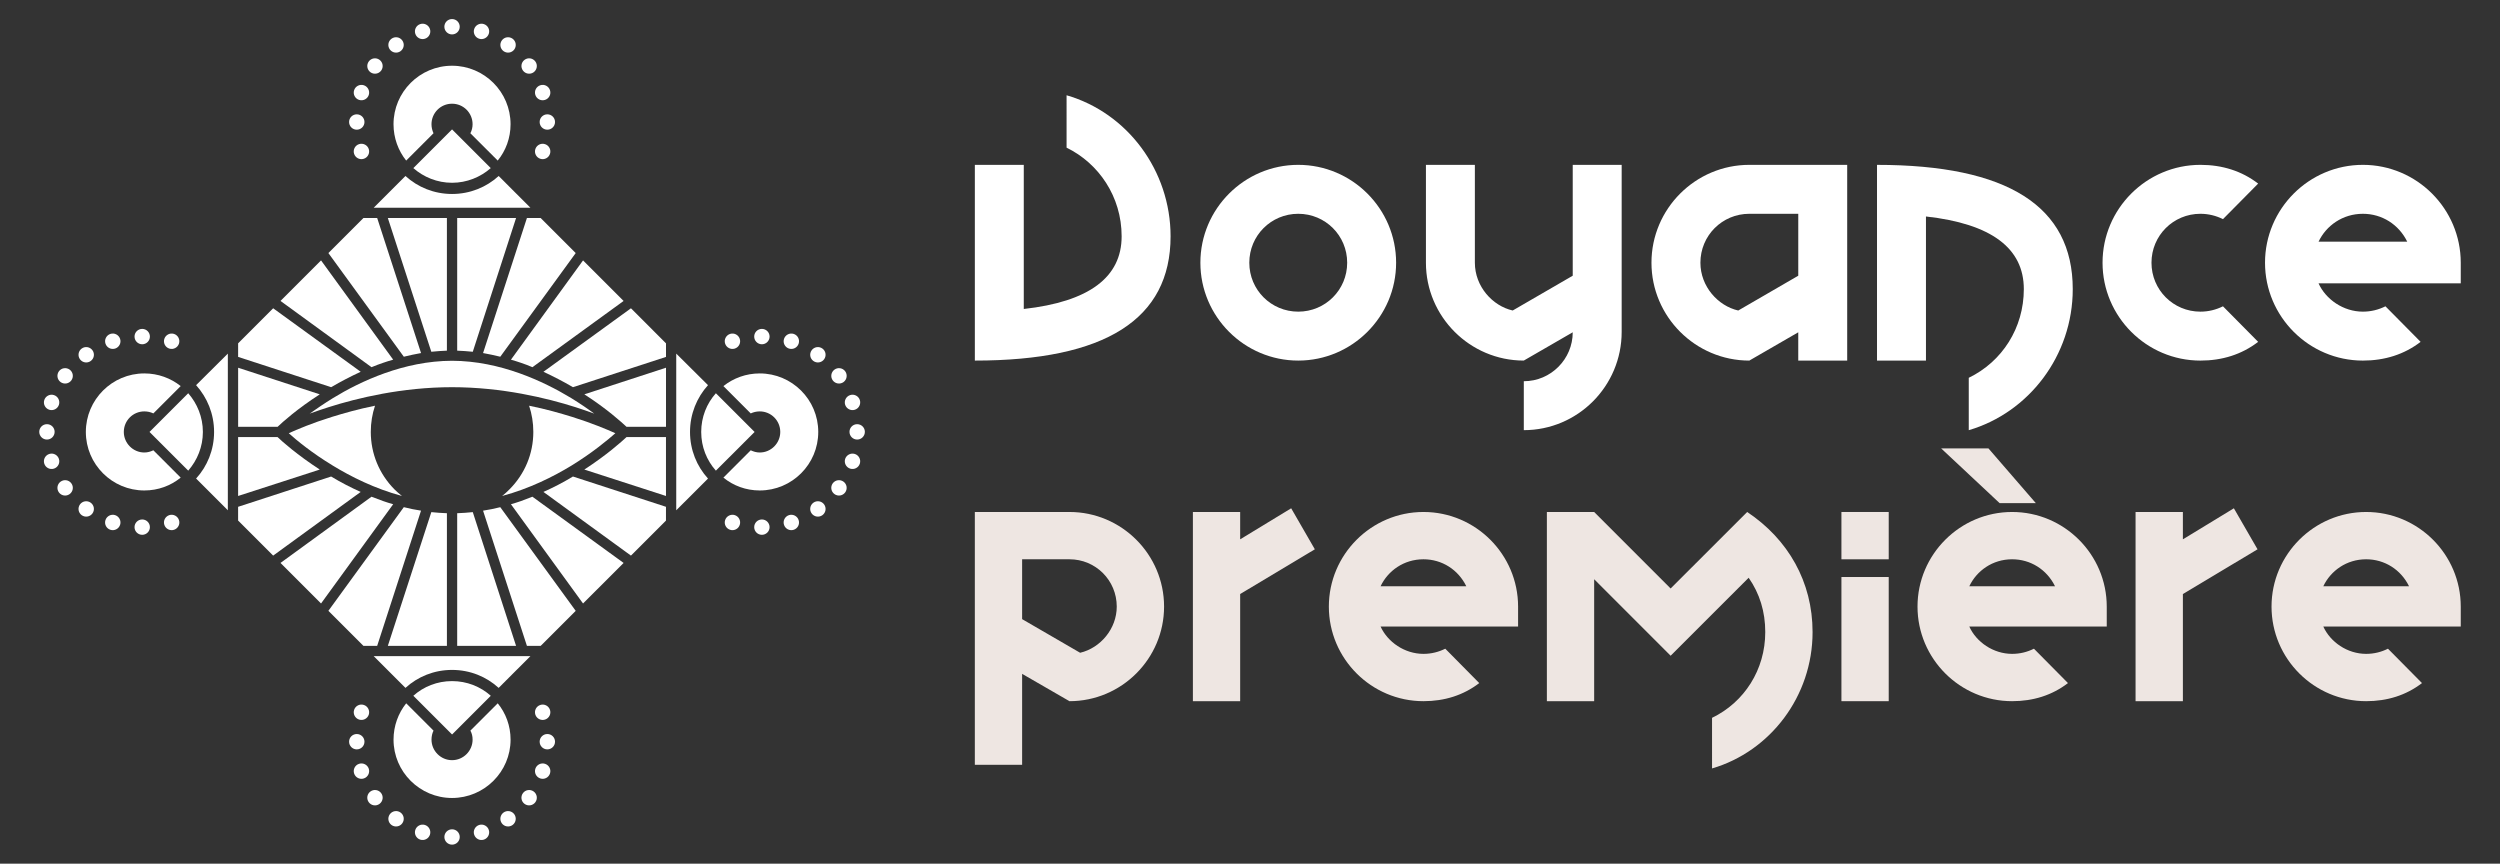 <?xml version="1.0" encoding="utf-8"?>
<!-- Generator: Adobe Illustrator 16.0.0, SVG Export Plug-In . SVG Version: 6.00 Build 0)  -->
<!DOCTYPE svg PUBLIC "-//W3C//DTD SVG 1.1//EN" "http://www.w3.org/Graphics/SVG/1.1/DTD/svg11.dtd">
<svg version="1.1" id="Calque_1" xmlns="http://www.w3.org/2000/svg" xmlns:xlink="http://www.w3.org/1999/xlink" x="0px" y="0px"
	 width="196.828px" height="68px" viewBox="0 0 196.828 68" enable-background="new 0 0 196.828 68" xml:space="preserve">
<rect x="0" y="0" width="196.828" height="68" fill="#333333" stroke="none"/>
<g>
	<g>
		<g>
			<path fill="#FFFFFF" d="M76.75,12.979h3.853v11.347c5.146-0.572,7.705-2.498,7.705-5.718c0-3.131-1.807-5.749-4.335-6.983V7.5
				c4.786,1.385,8.188,5.93,8.188,11.107c0,6.532-5.147,9.782-15.41,9.782V12.979z"/>
			<path fill="#FFFFFF" d="M94.508,20.684c0-4.245,3.461-7.705,7.705-7.705s7.705,3.46,7.705,7.705c0,4.244-3.461,7.705-7.705,7.705
				S94.508,24.928,94.508,20.684z M106.065,20.684c0-2.137-1.716-3.852-3.853-3.852s-3.853,1.715-3.853,3.852
				s1.716,3.853,3.853,3.853S106.065,22.821,106.065,20.684z"/>
			<path fill="#FFFFFF" d="M119.97,30.014c2.137,0,3.853-1.746,3.853-3.853l-3.853,2.227c-4.244,0-7.705-3.461-7.705-7.705v-7.705
				h3.853v7.705c0,1.867,1.384,3.401,2.979,3.763l4.726-2.739v-8.729h3.853v13.153c0,4.274-3.461,7.735-7.705,7.735V30.014z"/>
			<path fill="#FFFFFF" d="M130.022,20.684c0-4.245,3.461-7.705,7.705-7.705h7.705v15.41h-3.853v-2.227l-3.853,2.227
				C133.483,28.389,130.022,24.928,130.022,20.684z M141.58,21.707v-4.875h-3.853c-2.138,0-3.852,1.715-3.852,3.852
				c0,1.867,1.383,3.401,2.979,3.763L141.58,21.707z"/>
			<path fill="#FFFFFF" d="M155.003,29.744c2.618-1.264,4.335-3.914,4.335-6.983c0-3.221-2.56-5.146-7.705-5.718v11.347h-3.854
				v-15.41c10.264,0,15.411,3.25,15.411,9.782c0,5.237-3.461,9.722-8.187,11.107V29.744z"/>
			<path fill="#FFFFFF" d="M165.536,20.684c0-4.245,3.461-7.705,7.706-7.705c1.715,0,3.25,0.481,4.545,1.475l-2.77,2.799
				c-0.541-0.271-1.145-0.421-1.775-0.421c-2.138,0-3.853,1.715-3.853,3.852s1.715,3.853,3.853,3.853
				c0.631,0,1.234-0.15,1.775-0.421l2.77,2.799c-1.295,0.994-2.83,1.475-4.545,1.475C168.997,28.389,165.536,24.928,165.536,20.684z
				"/>
			<path fill="#FFFFFF" d="M178.328,20.684c0-4.245,3.461-7.705,7.705-7.705s7.705,3.46,7.705,7.705v1.625h-11.196
				c0.571,1.265,1.957,2.228,3.491,2.228c0.632,0,1.233-0.15,1.776-0.421l2.769,2.799c-1.294,0.994-2.83,1.475-4.545,1.475
				C181.789,28.389,178.328,24.928,178.328,20.684z M189.524,19.028c-0.662-1.354-1.987-2.196-3.491-2.196
				c-1.596,0-2.891,0.933-3.491,2.196H189.524z"/>
		</g>
		<g>
			<path fill="#EEE6E2" d="M76.75,40.309h7.45c4.102,0,7.449,3.345,7.449,7.449c0,4.103-3.348,7.447-7.449,7.447l-3.727-2.152v7.159
				H76.75V40.309z M87.923,47.758c0-2.066-1.657-3.725-3.723-3.725h-3.727v4.712l4.567,2.649
				C86.641,51.016,87.923,49.503,87.923,47.758z"/>
			<path fill="#EEE6E2" d="M93.918,40.309h3.722v2.153l4.016-2.444l1.863,3.229l-5.879,3.521v8.437h-3.722V40.309z"/>
			<path fill="#EEE6E2" d="M104.622,47.758c0-4.104,3.348-7.449,7.45-7.449s7.449,3.345,7.449,7.449v1.57h-10.827
				c0.558,1.223,1.894,2.152,3.378,2.152c0.608,0,1.189-0.144,1.716-0.407l2.675,2.707c-1.251,0.96-2.735,1.425-4.391,1.425
				C107.97,55.205,104.622,51.861,104.622,47.758z M115.444,46.158c-0.638-1.312-1.92-2.125-3.372-2.125
				c-1.545,0-2.796,0.901-3.378,2.125H115.444z"/>
			<path fill="#EEE6E2" d="M134.793,56.515c2.532-1.221,4.188-3.783,4.188-6.751c0-1.601-0.436-3.026-1.307-4.277l-6.143,6.14
				l-6.021-6.024v9.602h-3.723V40.309h3.723l6.021,6.023l6.027-6.023c3.226,2.153,5.148,5.499,5.148,9.455
				c0,5.064-3.346,9.399-7.915,10.736V56.515z"/>
			<path fill="#EEE6E2" d="M144.978,40.309h3.723v3.725h-3.723V40.309z M144.978,45.429h3.723v9.776h-3.723V45.429z"/>
			<path fill="#EEE6E2" d="M150.968,47.758c0-4.104,3.347-7.449,7.449-7.449s7.45,3.345,7.45,7.449v1.57h-10.822
				c0.551,1.223,1.889,2.152,3.372,2.152c0.613,0,1.195-0.144,1.717-0.407l2.68,2.707c-1.253,0.96-2.736,1.425-4.396,1.425
				C154.314,55.205,150.968,51.861,150.968,47.758z M152.831,35.305h3.723l3.727,4.305h-2.851L152.831,35.305z M161.795,46.158
				c-0.643-1.312-1.924-2.125-3.378-2.125c-1.54,0-2.791,0.901-3.372,2.125H161.795z"/>
			<path fill="#EEE6E2" d="M168.135,40.309h3.726v2.153l4.014-2.444l1.863,3.229l-5.877,3.521v8.437h-3.726V40.309z"/>
			<path fill="#EEE6E2" d="M178.84,47.758c0-4.104,3.348-7.449,7.449-7.449c4.103,0,7.449,3.345,7.449,7.449v1.57h-10.822
				c0.553,1.223,1.891,2.152,3.373,2.152c0.613,0,1.195-0.144,1.718-0.407l2.679,2.707c-1.252,0.96-2.735,1.425-4.396,1.425
				C182.188,55.205,178.84,51.861,178.84,47.758z M189.667,46.158c-0.642-1.312-1.924-2.125-3.378-2.125
				c-1.54,0-2.792,0.901-3.373,2.125H189.667z"/>
		</g>
	</g>
	<g>
		<path fill="#FFFFFF" d="M34.985,2.105c0-0.335,0.271-0.605,0.604-0.605c0.337,0,0.606,0.271,0.606,0.605
			c0,0.334-0.27,0.605-0.606,0.605C35.257,2.711,34.985,2.439,34.985,2.105z M32.697,2.659C32.594,2.342,32.768,2,33.085,1.896
			c0.318-0.104,0.66,0.07,0.765,0.389c0.104,0.317-0.07,0.66-0.39,0.763C33.141,3.151,32.8,2.978,32.697,2.659z M30.692,3.894
			c-0.197-0.271-0.139-0.649,0.133-0.846c0.271-0.197,0.65-0.138,0.846,0.134c0.198,0.271,0.138,0.648-0.134,0.846
			C31.269,4.224,30.888,4.164,30.692,3.894z M29.032,4.842c0.196-0.271,0.575-0.332,0.845-0.134
			c0.271,0.195,0.332,0.574,0.136,0.846c-0.198,0.27-0.576,0.33-0.847,0.134C28.896,5.49,28.836,5.111,29.032,4.842z M27.88,7.102
			c0.104-0.318,0.445-0.493,0.765-0.39c0.317,0.104,0.491,0.444,0.39,0.764c-0.105,0.318-0.445,0.491-0.766,0.389
			C27.951,7.761,27.777,7.42,27.88,7.102z M27.484,9.606c0-0.335,0.271-0.605,0.604-0.605c0.337,0,0.607,0.271,0.607,0.605
			c0,0.334-0.271,0.605-0.607,0.605C27.755,10.212,27.484,9.94,27.484,9.606z M29.034,11.737c0.102,0.317-0.072,0.66-0.39,0.763
			c-0.319,0.104-0.661-0.07-0.765-0.389c-0.103-0.317,0.071-0.66,0.389-0.763C28.589,11.245,28.929,11.419,29.034,11.737z
			 M42.911,11.349c0.319,0.103,0.494,0.445,0.39,0.763c-0.104,0.318-0.444,0.492-0.762,0.389c-0.319-0.103-0.493-0.445-0.39-0.763
			C42.253,11.419,42.594,11.245,42.911,11.349z M43.092,9.001c0.336,0,0.606,0.271,0.606,0.605c0,0.334-0.271,0.605-0.606,0.605
			c-0.335,0-0.605-0.271-0.605-0.605C42.486,9.271,42.757,9.001,43.092,9.001z M42.539,6.712c0.317-0.104,0.658,0.071,0.762,0.39
			c0.104,0.318-0.07,0.659-0.39,0.763c-0.317,0.103-0.658-0.07-0.762-0.389C42.046,7.156,42.22,6.815,42.539,6.712z M41.171,5.554
			c-0.198-0.271-0.139-0.65,0.132-0.846c0.271-0.198,0.648-0.138,0.847,0.134c0.197,0.27,0.137,0.648-0.134,0.846
			C41.745,5.884,41.365,5.823,41.171,5.554z M39.511,3.182c0.195-0.271,0.573-0.331,0.845-0.134
			c0.271,0.196,0.331,0.575,0.135,0.846s-0.575,0.33-0.846,0.134C39.373,3.83,39.314,3.452,39.511,3.182z M37.334,2.285
			c0.103-0.318,0.444-0.492,0.762-0.389C38.415,2,38.589,2.342,38.484,2.659c-0.104,0.318-0.445,0.492-0.763,0.389
			C37.404,2.945,37.229,2.603,37.334,2.285z M3.696,34.607c-0.335,0-0.606-0.272-0.606-0.607c0-0.334,0.271-0.604,0.606-0.604
			S4.301,33.666,4.301,34C4.301,34.335,4.031,34.607,3.696,34.607z M4.25,36.895c-0.318,0.103-0.66-0.07-0.763-0.389
			c-0.104-0.317,0.07-0.66,0.389-0.764c0.317-0.104,0.659,0.071,0.763,0.39C4.742,36.449,4.567,36.792,4.25,36.895z M5.618,38.055
			c0.197,0.269,0.137,0.648-0.134,0.845c-0.271,0.197-0.65,0.137-0.847-0.134s-0.136-0.648,0.134-0.845
			C5.043,37.724,5.422,37.783,5.618,38.055z M7.277,40.425c-0.196,0.271-0.574,0.33-0.846,0.135
			c-0.271-0.198-0.33-0.575-0.134-0.847c0.196-0.271,0.575-0.33,0.846-0.134C7.415,39.775,7.475,40.155,7.277,40.425z M9.455,41.321
			c-0.104,0.319-0.445,0.492-0.764,0.39s-0.492-0.444-0.388-0.763c0.102-0.317,0.444-0.493,0.763-0.391
			C9.384,40.663,9.56,41.004,9.455,41.321z M10.591,41.502c0-0.335,0.272-0.604,0.606-0.604c0.333,0,0.605,0.27,0.605,0.604
			s-0.272,0.604-0.605,0.604C10.863,42.106,10.591,41.837,10.591,41.502z M12.938,41.321c-0.103-0.317,0.071-0.658,0.389-0.764
			c0.317-0.103,0.66,0.073,0.764,0.391c0.104,0.318-0.071,0.66-0.389,0.763C13.384,41.813,13.042,41.641,12.938,41.321z
			 M13.702,26.289c0.317,0.105,0.492,0.446,0.389,0.764c-0.104,0.319-0.446,0.492-0.764,0.39s-0.491-0.444-0.389-0.763
			C13.042,26.361,13.384,26.187,13.702,26.289z M11.197,25.894c0.333,0,0.605,0.271,0.605,0.604c0,0.336-0.272,0.607-0.605,0.607
			c-0.334,0-0.606-0.271-0.606-0.607C10.591,26.164,10.863,25.894,11.197,25.894z M8.304,27.053
			c-0.104-0.317,0.069-0.658,0.388-0.764c0.318-0.103,0.66,0.072,0.764,0.391c0.104,0.318-0.071,0.66-0.389,0.763
			C8.748,27.545,8.405,27.372,8.304,27.053z M6.298,28.287c-0.196-0.27-0.137-0.648,0.134-0.845
			c0.271-0.197,0.649-0.138,0.846,0.134c0.197,0.271,0.138,0.648-0.134,0.845C6.873,28.618,6.494,28.559,6.298,28.287z
			 M5.618,29.947c-0.196,0.271-0.575,0.33-0.847,0.135c-0.27-0.196-0.33-0.576-0.134-0.848c0.196-0.27,0.576-0.33,0.847-0.134
			C5.755,29.298,5.815,29.677,5.618,29.947z M3.487,31.495c0.103-0.317,0.444-0.492,0.763-0.389
			c0.317,0.104,0.492,0.444,0.389,0.764c-0.104,0.317-0.445,0.491-0.763,0.389C3.558,32.155,3.384,31.814,3.487,31.495z
			 M36.196,65.896c0,0.335-0.27,0.604-0.606,0.604c-0.333,0-0.604-0.27-0.604-0.604s0.271-0.604,0.604-0.604
			C35.927,65.291,36.196,65.561,36.196,65.896z M38.484,65.342c0.104,0.318-0.069,0.66-0.389,0.763
			c-0.317,0.103-0.659-0.07-0.762-0.389c-0.105-0.317,0.07-0.659,0.388-0.765C38.039,64.849,38.381,65.024,38.484,65.342z
			 M40.49,64.106c0.196,0.271,0.136,0.65-0.135,0.848c-0.271,0.196-0.649,0.136-0.845-0.134c-0.196-0.271-0.138-0.651,0.134-0.848
			C39.915,63.776,40.294,63.837,40.49,64.106z M42.149,63.159c-0.198,0.271-0.575,0.331-0.847,0.134
			c-0.271-0.196-0.33-0.576-0.132-0.845c0.194-0.271,0.574-0.331,0.845-0.134C42.286,62.511,42.347,62.888,42.149,63.159z
			 M43.301,60.899c-0.104,0.318-0.444,0.493-0.762,0.389c-0.319-0.103-0.493-0.445-0.39-0.763c0.104-0.318,0.444-0.491,0.762-0.389
			C43.23,60.239,43.405,60.582,43.301,60.899z M43.698,58.394c0,0.335-0.271,0.606-0.606,0.606c-0.335,0-0.605-0.271-0.605-0.606
			c0-0.333,0.271-0.604,0.605-0.604C43.428,57.789,43.698,58.061,43.698,58.394z M42.149,56.265c-0.104-0.318,0.07-0.66,0.39-0.763
			c0.317-0.105,0.658,0.07,0.762,0.388c0.104,0.318-0.07,0.66-0.39,0.763C42.594,56.755,42.253,56.582,42.149,56.265z
			 M28.269,56.652c-0.317-0.103-0.491-0.444-0.389-0.763c0.104-0.317,0.445-0.493,0.765-0.388c0.317,0.103,0.491,0.444,0.39,0.763
			C28.929,56.582,28.589,56.755,28.269,56.652z M28.088,59c-0.333,0-0.604-0.271-0.604-0.606c0-0.333,0.271-0.604,0.604-0.604
			c0.337,0,0.607,0.271,0.607,0.604C28.695,58.729,28.425,59,28.088,59z M28.645,61.288c-0.319,0.104-0.661-0.07-0.765-0.389
			c-0.103-0.317,0.071-0.66,0.389-0.763c0.32-0.103,0.66,0.07,0.766,0.389C29.136,60.843,28.962,61.186,28.645,61.288z
			 M30.013,62.448c0.196,0.269,0.135,0.648-0.136,0.845c-0.27,0.197-0.648,0.138-0.845-0.134s-0.137-0.648,0.134-0.845
			C29.437,62.117,29.814,62.177,30.013,62.448z M31.671,64.82c-0.195,0.27-0.575,0.33-0.846,0.134
			c-0.271-0.197-0.33-0.576-0.133-0.848c0.195-0.27,0.576-0.33,0.845-0.134C31.809,64.169,31.869,64.549,31.671,64.82z
			 M33.85,65.716c-0.104,0.318-0.446,0.491-0.765,0.389c-0.317-0.103-0.491-0.444-0.388-0.763c0.103-0.317,0.443-0.493,0.763-0.391
			C33.779,65.057,33.953,65.398,33.85,65.716z M68.092,34c0,0.335-0.271,0.607-0.606,0.607S66.881,34.335,66.881,34
			c0-0.334,0.27-0.604,0.604-0.604S68.092,33.666,68.092,34z M66.932,31.106c0.318-0.104,0.66,0.071,0.764,0.389
			c0.102,0.319-0.071,0.66-0.389,0.764c-0.318,0.103-0.66-0.071-0.766-0.389C66.439,31.551,66.614,31.21,66.932,31.106z
			 M65.563,29.947c-0.196-0.271-0.135-0.649,0.137-0.847c0.27-0.196,0.648-0.136,0.845,0.134c0.196,0.271,0.136,0.651-0.134,0.848
			C66.139,30.277,65.761,30.218,65.563,29.947z M63.904,27.576c0.196-0.271,0.576-0.331,0.846-0.134
			c0.271,0.196,0.33,0.575,0.134,0.845c-0.196,0.271-0.577,0.331-0.845,0.134C63.767,28.225,63.707,27.848,63.904,27.576z
			 M61.727,26.68c0.104-0.318,0.445-0.493,0.764-0.391c0.318,0.105,0.492,0.446,0.388,0.764c-0.102,0.319-0.443,0.492-0.762,0.39
			C61.797,27.34,61.624,26.998,61.727,26.68z M60.59,26.498c0,0.336-0.271,0.607-0.604,0.607c-0.336,0-0.607-0.271-0.607-0.607
			c0-0.334,0.271-0.604,0.607-0.604C60.318,25.894,60.59,26.164,60.59,26.498z M58.242,26.68c0.104,0.318-0.07,0.66-0.388,0.763
			s-0.66-0.07-0.764-0.39c-0.104-0.317,0.071-0.658,0.39-0.764C57.798,26.187,58.14,26.361,58.242,26.68z M57.48,41.711
			c-0.318-0.103-0.493-0.444-0.39-0.763c0.104-0.317,0.446-0.493,0.764-0.391c0.317,0.105,0.492,0.446,0.388,0.764
			C58.14,41.641,57.798,41.813,57.48,41.711z M59.986,42.106c-0.336,0-0.607-0.27-0.607-0.604s0.271-0.604,0.607-0.604
			c0.332,0,0.604,0.27,0.604,0.604S60.318,42.106,59.986,42.106z M62.878,40.948c0.104,0.318-0.069,0.66-0.388,0.763
			s-0.66-0.07-0.764-0.39c-0.103-0.317,0.07-0.658,0.39-0.764C62.435,40.455,62.776,40.631,62.878,40.948z M64.884,39.713
			c0.196,0.271,0.138,0.648-0.134,0.847c-0.27,0.195-0.649,0.137-0.846-0.135c-0.197-0.27-0.138-0.649,0.135-0.846
			C64.307,39.383,64.688,39.442,64.884,39.713z M66.544,38.766c-0.196,0.271-0.575,0.331-0.845,0.134
			c-0.271-0.196-0.333-0.576-0.137-0.845c0.198-0.271,0.576-0.331,0.848-0.134C66.68,38.117,66.74,38.495,66.544,38.766z
			 M67.695,36.506c-0.104,0.318-0.445,0.491-0.764,0.389c-0.317-0.103-0.492-0.445-0.391-0.763c0.105-0.318,0.447-0.493,0.766-0.39
			C67.624,35.846,67.797,36.188,67.695,36.506z"/>
		<g>
			<path fill="#FFFFFF" d="M11.366,38.615c-2.542,0-4.607-2.065-4.607-4.607s2.065-4.608,4.607-4.608c1.083,0,2.08,0.375,2.86,0.997
				l-2.152,2.152c-0.216-0.102-0.448-0.159-0.708-0.159c-0.896,0-1.618,0.723-1.618,1.618c0,0.881,0.723,1.618,1.618,1.618
				c0.26,0,0.492-0.072,0.708-0.174l2.152,2.152C13.446,38.24,12.449,38.615,11.366,38.615z"/>
			<path fill="#FFFFFF" d="M14.819,37.055l-3.049-3.047l3.049-3.048c0.707,0.809,1.154,1.878,1.154,3.048
				C15.974,35.179,15.526,36.246,14.819,37.055z"/>
			<path fill="#FFFFFF" d="M17.938,40.176l-2.499-2.499c0.881-0.968,1.416-2.254,1.416-3.669c0-1.416-0.535-2.702-1.416-3.684
				l2.499-2.484V40.176z"/>
			<path fill="#FFFFFF" d="M45.326,19.924l-5.938,8.161c-0.447-0.115-0.909-0.202-1.356-0.288l3.453-10.633h1.082L45.326,19.924z"/>
			<path fill="#FFFFFF" d="M39.534,39.049c0.202-0.159,0.391-0.332,0.577-0.521c1.213-1.213,1.878-2.815,1.878-4.521
				c0-0.723-0.115-1.416-0.332-2.065c1.301,0.26,2.456,0.592,3.395,0.882c1.56,0.49,2.759,0.996,3.396,1.284
				c-0.607,0.534-1.821,1.547-3.468,2.557C43.579,37.518,41.686,38.471,39.534,39.049z"/>
			<path fill="#FFFFFF" d="M41.917,39.107l7.18,5.214l-3.193,3.192l-5.677-7.814c0.26-0.071,0.52-0.159,0.78-0.246L41.917,39.107z"
				/>
			<path fill="#FFFFFF" d="M45.313,32.058c-2.27-0.723-5.794-1.574-9.722-1.574c-3.93,0-7.454,0.852-9.722,1.574
				c-0.549,0.173-1.041,0.348-1.488,0.506c0.535-0.376,1.142-0.795,1.821-1.214c2.195-1.343,5.604-2.933,9.374-2.946h0.028
				c3.771,0.014,7.164,1.604,9.36,2.932c0.68,0.419,1.301,0.838,1.82,1.229C46.351,32.405,45.847,32.23,45.313,32.058z"/>
			<path fill="#FFFFFF" d="M37.223,40.32l3.408,10.53h-4.636V40.406C36.399,40.393,36.804,40.364,37.223,40.32z"/>
			<path fill="#FFFFFF" d="M35.186,40.406v10.444h-4.651l3.424-10.53C34.377,40.364,34.782,40.393,35.186,40.406z"/>
			<path fill="#FFFFFF" d="M26.216,36.665c-1.646-0.996-2.874-2.007-3.481-2.557c0.636-0.288,1.819-0.794,3.394-1.284
				c0.939-0.29,2.096-0.622,3.396-0.882c-0.217,0.649-0.332,1.343-0.332,2.065c0,1.705,0.664,3.308,1.862,4.521
				c0.188,0.188,0.391,0.361,0.594,0.521C29.495,38.471,27.617,37.518,26.216,36.665z"/>
			<path fill="#FFFFFF" d="M30.955,39.699l-5.679,7.814l-3.192-3.192l7.165-5.214c0.318,0.115,0.621,0.23,0.926,0.346
				C30.433,39.54,30.693,39.628,30.955,39.699z"/>
			<path fill="#FFFFFF" d="M29.249,28.909l-7.165-5.216l3.192-3.192l5.679,7.816c-0.262,0.071-0.522,0.157-0.78,0.244
				C29.87,28.663,29.567,28.778,29.249,28.909z"/>
			<path fill="#FFFFFF" d="M33.958,27.695l-3.424-10.531h4.651v10.444C34.782,27.623,34.377,27.652,33.958,27.695z"/>
			<path fill="#FFFFFF" d="M35.995,27.608V17.164h4.636l-3.408,10.531C36.804,27.652,36.399,27.623,35.995,27.608z"/>
			<path fill="#FFFFFF" d="M41.007,28.562c-0.261-0.087-0.521-0.173-0.78-0.244l5.677-7.816l3.193,3.192l-7.18,5.216
				C41.614,28.778,41.311,28.663,41.007,28.562z"/>
			<path fill="#FFFFFF" d="M30.982,9.783c0-2.542,2.065-4.608,4.608-4.608c2.541,0,4.607,2.066,4.607,4.608
				c0,1.084-0.375,2.08-1.011,2.86l-2.153-2.152c0.116-0.217,0.174-0.462,0.174-0.708c0-0.896-0.722-1.618-1.617-1.618
				c-0.896,0-1.618,0.723-1.618,1.618c0,0.246,0.058,0.491,0.158,0.708l-2.151,2.152C31.358,11.863,30.982,10.867,30.982,9.783z"/>
			<path fill="#FFFFFF" d="M38.639,13.235c-0.81,0.708-1.879,1.155-3.048,1.155c-1.17,0-2.24-0.447-3.048-1.155l3.048-3.048
				L38.639,13.235z"/>
			<path fill="#FFFFFF" d="M31.922,13.856c0.967,0.882,2.253,1.416,3.669,1.416s2.702-0.534,3.669-1.416l2.499,2.499H29.422
				L31.922,13.856z"/>
			<path fill="#FFFFFF" d="M28.614,17.164h1.082l3.453,10.633c-0.447,0.086-0.911,0.173-1.356,0.288l-5.938-8.161L28.614,17.164z"/>
			<path fill="#FFFFFF" d="M18.748,27.031l2.759-2.76l6.891,4.999c-0.78,0.361-1.561,0.765-2.327,1.213L18.748,28.1V27.031z"/>
			<path fill="#FFFFFF" d="M18.748,28.952l6.428,2.095c-1.776,1.141-2.962,2.21-3.322,2.558h-3.105V28.952z"/>
			<path fill="#FFFFFF" d="M18.748,34.412h3.105c0.36,0.348,1.546,1.401,3.322,2.557l-6.428,2.08V34.412z"/>
			<path fill="#FFFFFF" d="M18.748,39.901l7.322-2.384c0.767,0.463,1.547,0.867,2.327,1.213l-6.891,5.014l-2.759-2.76V39.901z"/>
			<path fill="#FFFFFF" d="M25.854,48.092l5.938-8.162c0.445,0.117,0.909,0.203,1.356,0.274l-3.453,10.646h-1.082L25.854,48.092z"/>
			<path fill="#FFFFFF" d="M40.198,58.232c0,2.527-2.066,4.594-4.607,4.594c-2.543,0-4.608-2.066-4.608-4.594
				c0-1.084,0.376-2.081,0.997-2.86l2.151,2.151c-0.101,0.202-0.158,0.448-0.158,0.709c0,0.881,0.722,1.617,1.618,1.617
				c0.896,0,1.617-0.736,1.617-1.617c0-0.261-0.058-0.507-0.174-0.709l2.153-2.151C39.823,56.151,40.198,57.148,40.198,58.232z"/>
			<path fill="#FFFFFF" d="M32.543,54.779c0.808-0.723,1.878-1.155,3.048-1.155c1.169,0,2.238,0.433,3.048,1.155l-3.048,3.048
				L32.543,54.779z"/>
			<path fill="#FFFFFF" d="M39.26,54.158c-0.967-0.882-2.253-1.415-3.669-1.415s-2.702,0.533-3.669,1.415l-2.5-2.499h12.337
				L39.26,54.158z"/>
			<path fill="#FFFFFF" d="M42.567,50.851h-1.082l-3.453-10.646c0.447-0.071,0.909-0.157,1.356-0.274l5.938,8.162L42.567,50.851z"/>
			<path fill="#FFFFFF" d="M52.434,40.984l-2.759,2.76l-6.891-5.014c0.78-0.346,1.561-0.75,2.325-1.213l7.324,2.384V40.984z"/>
			<path fill="#FFFFFF" d="M52.434,39.049l-6.429-2.08c1.777-1.155,2.947-2.209,3.322-2.557h3.106V39.049z"/>
			<path fill="#FFFFFF" d="M52.434,33.604h-3.106c-0.375-0.348-1.545-1.417-3.322-2.558l6.429-2.095V33.604z"/>
			<path fill="#FFFFFF" d="M52.434,28.1l-7.324,2.384c-0.765-0.448-1.545-0.852-2.325-1.213l6.891-4.999l2.759,2.76V28.1z"/>
			<path fill="#FFFFFF" d="M53.241,40.176V27.84l2.5,2.484c-0.882,0.981-1.415,2.268-1.415,3.684c0,1.415,0.533,2.701,1.415,3.669
				L53.241,40.176z"/>
			<path fill="#FFFFFF" d="M55.207,34.008c0-1.17,0.433-2.239,1.155-3.048l3.048,3.048l-3.048,3.047
				C55.64,36.246,55.207,35.179,55.207,34.008z"/>
			<path fill="#FFFFFF" d="M59.815,38.615c-1.084,0-2.08-0.375-2.86-1.011l2.151-2.152c0.217,0.102,0.448,0.174,0.709,0.174
				c0.895,0,1.616-0.737,1.616-1.618c0-0.896-0.722-1.618-1.616-1.618c-0.261,0-0.492,0.058-0.709,0.159l-2.151-2.152
				c0.78-0.622,1.776-0.997,2.86-0.997c2.541,0,4.607,2.066,4.607,4.608S62.356,38.615,59.815,38.615z"/>
		</g>
	</g>
</g>
</svg>
